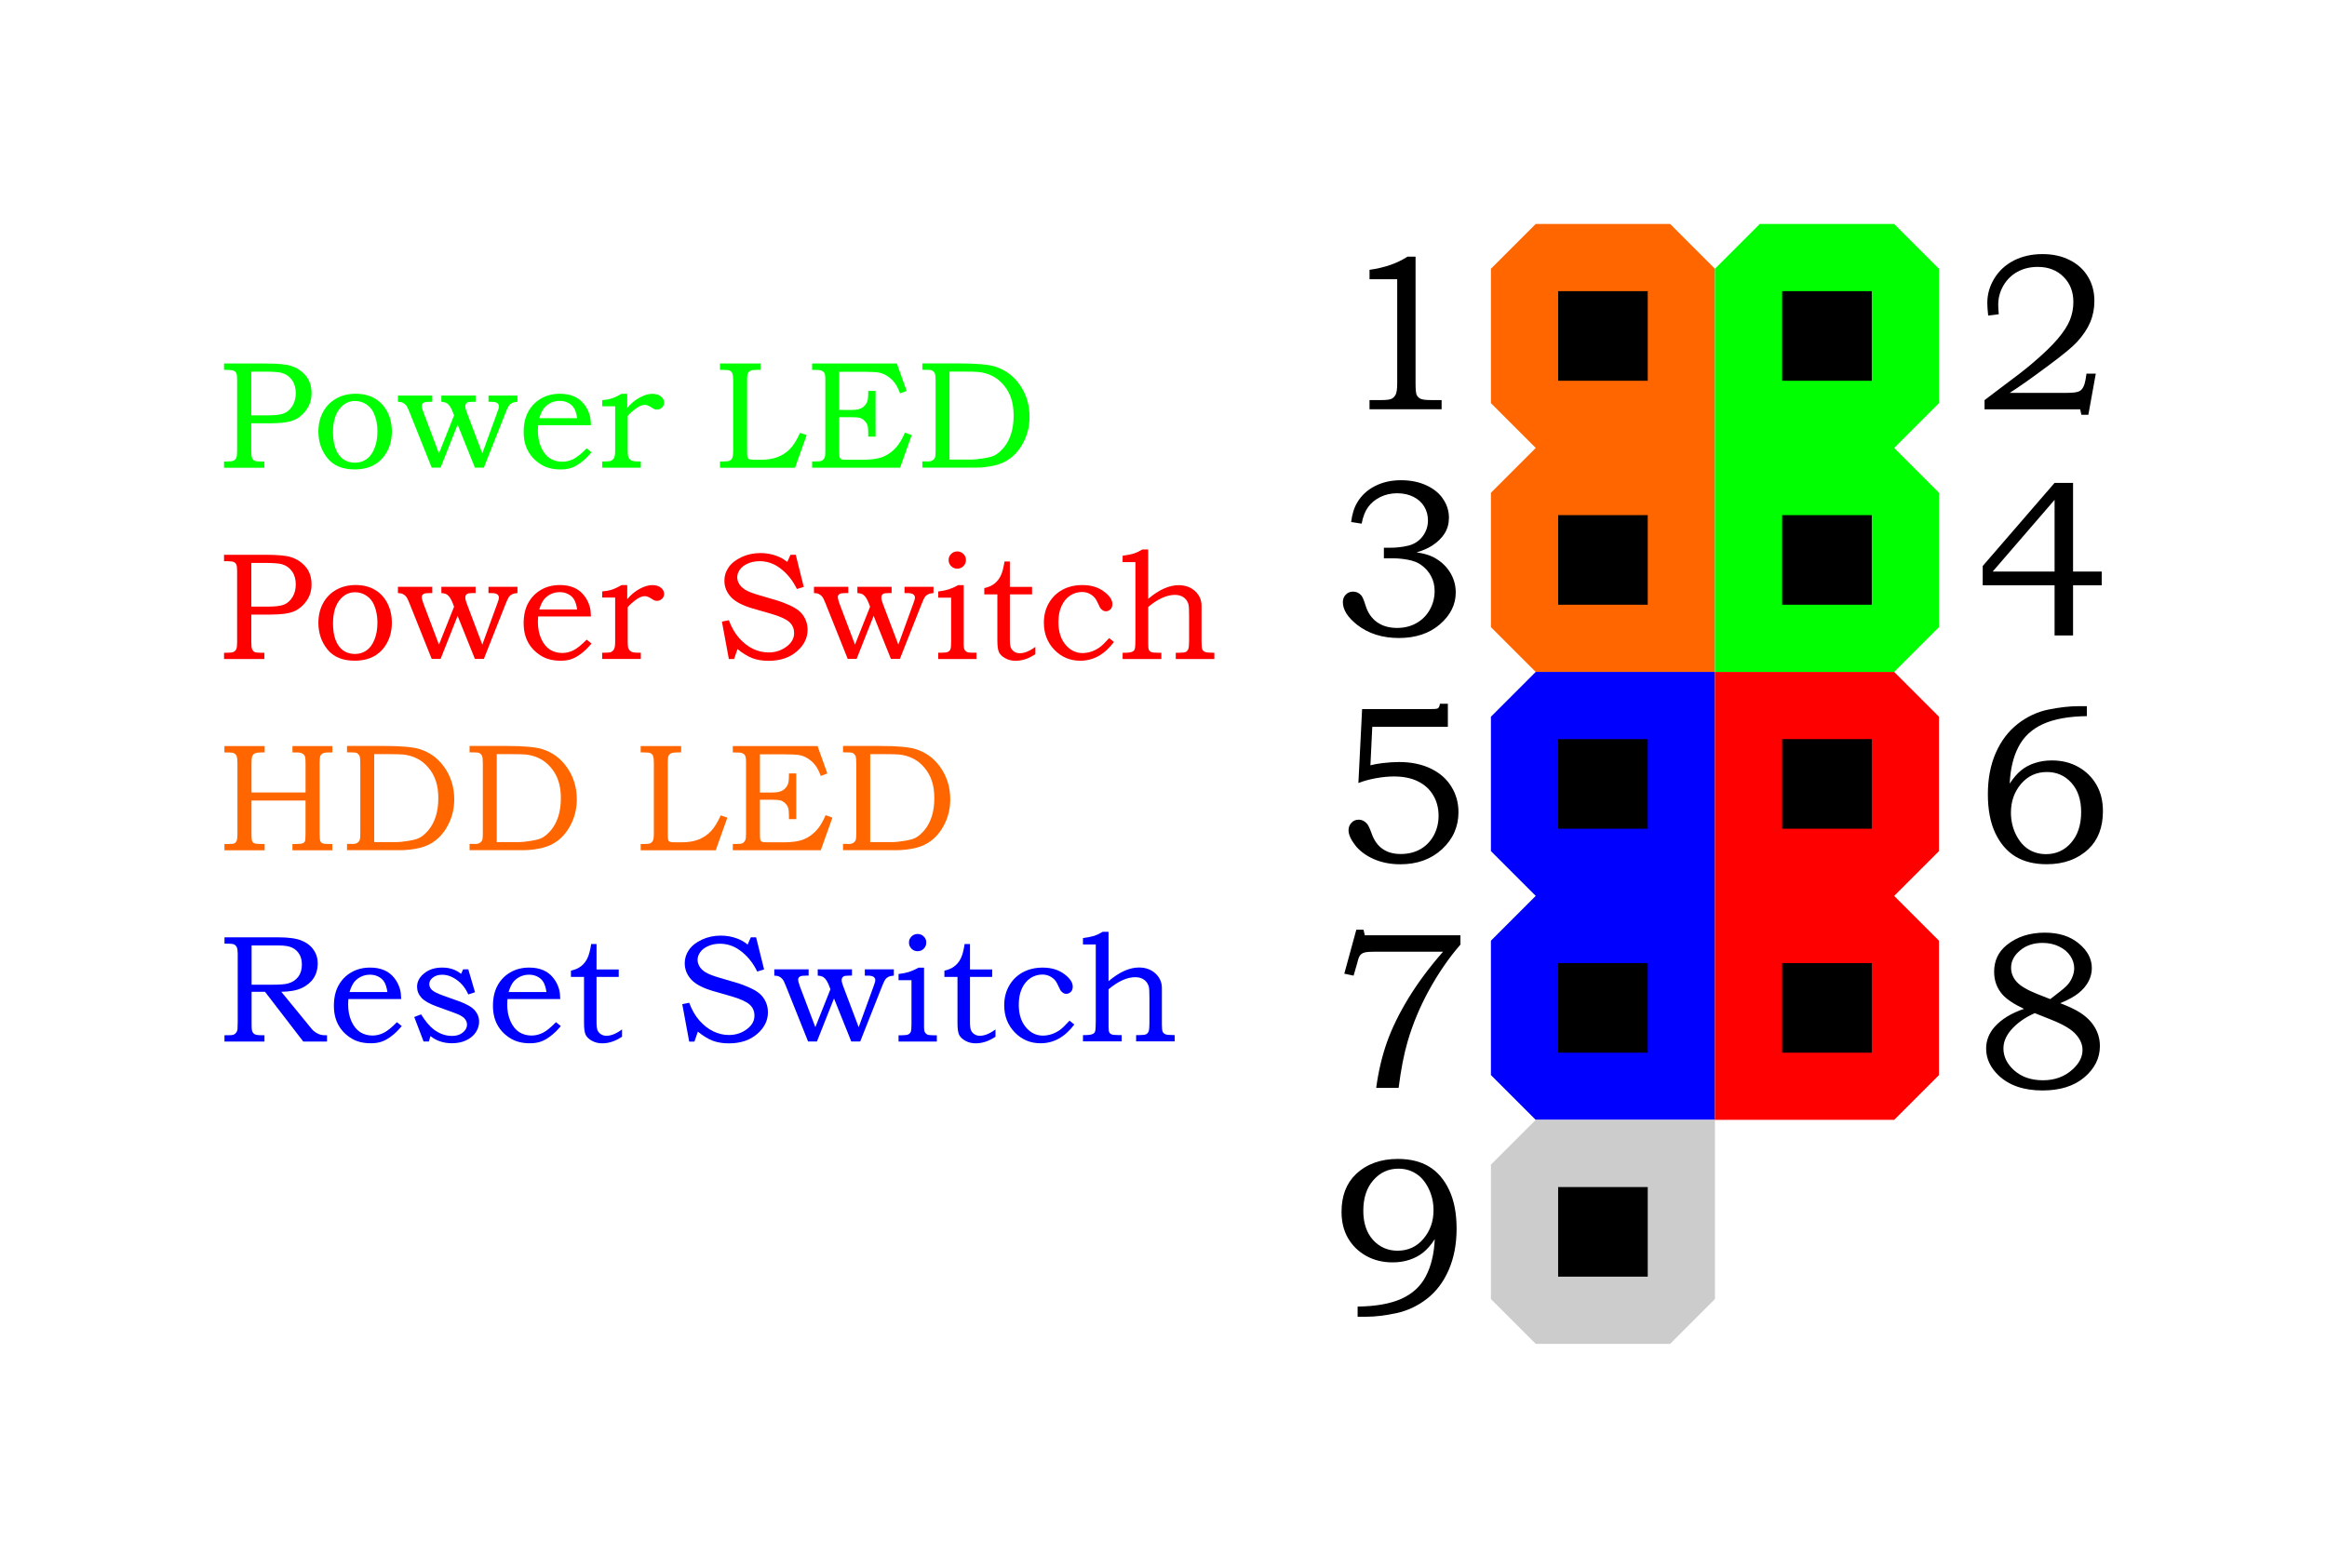 <?xml version="1.0" encoding="UTF-8"?>
<svg version="1.1" viewBox="0 0 103.87 70" xmlns="http://www.w3.org/2000/svg">
<g transform="translate(-235.45 -419.36)">
<path d="m304 449.36h8l2e-5 -18-2-2-6-2e-5 -2 2-1e-5 6 2 2-2 2-1e-5 6 2 2z" fill="#f60" fill-rule="evenodd"/>
<path d="m304 469.36 8-1e-5 -2e-5 -20h-8l-2 2-2e-5 6 2 2-2 2-2e-5 6 2 2z" fill="#00f" fill-rule="evenodd"/>
<path d="m312 477.36v-8l-8 1e-5 -2 2-1e-5 6 2 2 6 1e-5 2-2z" fill="#ccc" fill-rule="evenodd"/>
<path d="m322 451.36-2-2-8 1e-5 2e-5 20 8-1e-5 2-2 1e-5 -6-2-2 2-2 2e-5 -6z" fill="#f00" fill-rule="evenodd"/>
<path d="m322 431.36-2-2-6-1e-5 -2 2-2e-5 18 8-1e-5 2-2 2e-5 -6-2-2 2-2 1e-5 -6z" fill="#0f0" fill-rule="evenodd"/>
<rect transform="rotate(90)" x="432.36" y="-319" width="4" height="4" fill-rule="evenodd"/>
<rect transform="rotate(90)" x="442.36" y="-319" width="4" height="4" fill-rule="evenodd"/>
<rect transform="rotate(90)" x="442.36" y="-309" width="4" height="4" fill-rule="evenodd"/>
<rect transform="rotate(90)" x="432.36" y="-309" width="4" height="4" fill-rule="evenodd"/>
<rect transform="rotate(90)" x="452.36" y="-309" width="4" height="4" fill-rule="evenodd"/>
<rect transform="rotate(90)" x="462.36" y="-309" width="4" height="4" fill-rule="evenodd"/>
<rect transform="rotate(90)" x="462.36" y="-319" width="4" height="4" fill-rule="evenodd"/>
<rect transform="rotate(90)" x="452.36" y="-319" width="4" height="4" fill-rule="evenodd"/>
<rect transform="rotate(90)" x="472.36" y="-309" width="4" height="4" fill-rule="evenodd"/>
<path d="m298.27 430.82h0.366v5.654q0 0.4 0.049 0.518 0.054 0.112 0.171 0.171 0.117 0.059 0.464 0.059h0.479v0.41h-3.218v-0.41h0.532q0.347 0 0.459-0.059 0.117-0.064 0.181-0.195 0.064-0.137 0.064-0.493v-4.648h-1.235v-0.42q1.011-0.142 1.69-0.586z"/>
<path d="m324.67 433.39-0.474 0.059q-0.039-0.347-0.039-0.566 0-0.576 0.312-1.089 0.312-0.513 0.869-0.801 0.562-0.288 1.284-0.288 0.698 0 1.226 0.273 0.527 0.269 0.806 0.742 0.283 0.469 0.283 1.074 0 0.513-0.186 0.952-0.181 0.435-0.586 0.879-0.303 0.332-1.226 1.016-1.162 0.869-1.782 1.26h2.539q0.449 0 0.586-0.083 0.19-0.107 0.259-0.498l0.044-0.278h0.415l-0.332 1.836h-0.312l-0.054-0.244h-4.268v-0.41l0.781-0.591q0.889-0.659 1.304-1.011 0.786-0.664 1.182-1.133 0.4-0.474 0.547-0.85 0.151-0.381 0.151-0.796 0-0.688-0.444-1.128-0.439-0.439-1.147-0.439-0.508 0-0.908 0.22-0.396 0.22-0.625 0.615-0.23 0.396-0.23 0.854 0 0.171 0.024 0.425z"/>
<path d="m296.23 442.74-0.469-0.073q0.064-0.527 0.273-0.874 0.278-0.469 0.786-0.728 0.508-0.264 1.167-0.264 0.649 0 1.143 0.234 0.493 0.229 0.742 0.615 0.254 0.381 0.254 0.825 0 0.391-0.19 0.698-0.19 0.308-0.566 0.552-0.264 0.171-0.688 0.298 0.454 0.064 0.742 0.21 0.469 0.239 0.737 0.659 0.269 0.42 0.269 0.923 0 0.806-0.708 1.421-0.708 0.61-1.831 0.61-1.108 0-1.865-0.591-0.635-0.503-0.635-1.011 0-0.2 0.127-0.332 0.132-0.137 0.327-0.137 0.215 0 0.366 0.166 0.083 0.093 0.19 0.444 0.151 0.493 0.513 0.752t0.898 0.259q0.479 0 0.854-0.21 0.381-0.21 0.601-0.596 0.22-0.386 0.22-0.845 0-0.371-0.161-0.664-0.156-0.298-0.449-0.503-0.225-0.161-0.576-0.225-0.347-0.064-0.625-0.064h-0.454v-0.474h0.288q0.43 0 0.82-0.098 0.391-0.103 0.625-0.415 0.234-0.312 0.234-0.708 0-0.342-0.166-0.615-0.161-0.273-0.479-0.435-0.317-0.161-0.732-0.161-0.405 0-0.747 0.166-0.337 0.166-0.542 0.444-0.205 0.278-0.293 0.742z"/>
<path d="m327.16 440.92h0.825v3.96h1.279v0.61h-1.279v2.241h-0.825v-2.241h-3.208v-0.859l3.208-3.711zm0 3.96v-3.203l-2.764 3.203h2.764z"/>
<path d="m296.25 451.02h3.037q0.278 0 0.337-0.029 0.083-0.049 0.098-0.21h0.356v1.03h-3.374l-0.083 1.719q0.21-0.059 0.532-0.098 0.415-0.049 0.742-0.049 0.815 0 1.421 0.293 0.605 0.293 0.918 0.806 0.317 0.508 0.317 1.138 0 0.977-0.732 1.655-0.732 0.674-1.865 0.674-0.654 0-1.187-0.234-0.527-0.234-0.825-0.615-0.298-0.386-0.298-0.674 0-0.19 0.127-0.327 0.127-0.142 0.327-0.142 0.205 0 0.361 0.171 0.088 0.088 0.21 0.43 0.166 0.479 0.493 0.703 0.322 0.229 0.811 0.229t0.869-0.21q0.381-0.215 0.601-0.61 0.22-0.4 0.22-0.889 0-0.513-0.239-0.913-0.234-0.4-0.679-0.62-0.439-0.22-1.074-0.22-0.386 0-0.83 0.083-0.439 0.083-0.757 0.21l0.166-3.301z"/>
<path d="m328.6 450.89v0.444q-1.206 0.015-1.953 0.352-0.742 0.337-1.094 1.011-0.352 0.669-0.396 1.65 0.249-0.381 0.508-0.591 0.264-0.215 0.61-0.327 0.352-0.117 0.767-0.117 0.664 0 1.182 0.293 0.518 0.293 0.806 0.796 0.288 0.498 0.288 1.177 0 1.079-0.649 1.694-0.718 0.674-1.86 0.674-0.825 0-1.392-0.342-0.566-0.342-0.903-1.045-0.332-0.703-0.332-1.738 0-1.04 0.352-1.846 0.356-0.806 0.981-1.294t1.367-0.64q0.747-0.151 1.338-0.151h0.381zm-1.782 2.939q-0.703 0-1.157 0.532-0.449 0.532-0.449 1.279 0 0.527 0.22 0.977 0.22 0.444 0.566 0.664 0.347 0.215 0.781 0.215 0.674 0 1.118-0.508 0.449-0.513 0.449-1.372 0-0.82-0.435-1.304t-1.094-0.483z"/>
<path d="m295.99 460.87h0.322l0.059 0.249h4.268v0.415q-0.767 0.884-1.392 2.017-0.62 1.128-0.962 2.3-0.249 0.845-0.405 2.08h-1.001q0.146-1.089 0.479-2.036 0.337-0.947 0.967-1.978 0.635-1.035 1.538-2.065h-3.042q-0.332 0-0.454 0.034t-0.19 0.107q-0.068 0.073-0.117 0.259l-0.024 0.093-0.166 0.576-0.415-0.088 0.537-1.963z"/>
<path d="m327.41 464.15q0.576 0.22 0.879 0.415 0.444 0.283 0.669 0.669 0.225 0.381 0.225 0.83 0 0.806-0.693 1.397-0.693 0.586-1.87 0.586-1.245 0-1.953-0.664-0.562-0.532-0.562-1.206 0-0.542 0.381-0.972 0.459-0.513 1.309-0.801-0.664-0.312-0.957-0.635-0.376-0.425-0.376-1.02 0-0.737 0.557-1.191 0.684-0.557 1.709-0.557 0.938 0 1.514 0.483 0.581 0.479 0.581 1.099 0 0.308-0.146 0.591-0.142 0.278-0.439 0.522-0.298 0.239-0.825 0.454zm-0.444-0.181q0.557-0.42 0.723-0.586 0.166-0.166 0.254-0.376 0.093-0.215 0.093-0.415 0-0.288-0.171-0.547-0.171-0.264-0.503-0.425-0.327-0.161-0.737-0.161-0.605 0-1.006 0.337-0.4 0.332-0.4 0.771 0 0.352 0.249 0.63 0.249 0.278 0.928 0.547l0.571 0.225zm-0.688 0.625q-0.688 0.303-1.089 0.786-0.312 0.381-0.312 0.791 0 0.557 0.493 0.991 0.493 0.43 1.274 0.43 0.796 0 1.328-0.493 0.435-0.4 0.435-0.859 0-0.361-0.288-0.688-0.283-0.332-1.06-0.645l-0.781-0.312z"/>
<path d="m296.05 478.15v-0.454q1.211-0.015 1.953-0.347 0.747-0.337 1.094-1.011 0.352-0.674 0.396-1.65-0.249 0.381-0.513 0.591-0.259 0.21-0.61 0.327-0.347 0.117-0.757 0.117-0.664 0-1.187-0.293-0.518-0.293-0.806-0.791-0.288-0.498-0.288-1.172 0-1.074 0.649-1.689 0.718-0.674 1.865-0.674 0.825 0 1.392 0.342 0.566 0.342 0.898 1.045 0.332 0.703 0.332 1.728t-0.347 1.831q-0.347 0.806-0.972 1.294-0.62 0.483-1.367 0.645-0.747 0.161-1.353 0.161h-0.381zm1.787-2.949q0.698 0 1.147-0.527 0.454-0.532 0.454-1.279 0-0.527-0.22-0.972-0.22-0.449-0.566-0.664-0.342-0.22-0.781-0.22-0.669 0-1.118 0.513-0.449 0.508-0.449 1.367 0 0.82 0.435 1.304 0.439 0.479 1.099 0.479z"/>
<g>
<path d="m245.45 435.59h1.838q0.837 0 1.154 0.107 0.397 0.127 0.654 0.434 0.26 0.307 0.26 0.781 0 0.404-0.197 0.697-0.237 0.354-0.577 0.504-0.337 0.147-1.064 0.147h-0.851v1.194q0 0.267 0.03 0.337 0.04 0.097 0.11 0.137 0.07 0.037 0.284 0.037h0.16v0.28h-1.801v-0.28h0.11q0.23 0 0.314-0.037 0.083-0.04 0.12-0.12 0.04-0.083 0.04-0.31v-3.182q0-0.22-0.037-0.294-0.033-0.077-0.117-0.11-0.08-0.037-0.32-0.037h-0.11v-0.284zm1.218 0.364v1.951h0.717q0.544 0 0.76-0.097 0.22-0.097 0.364-0.334 0.143-0.24 0.143-0.56 0-0.35-0.167-0.584-0.167-0.237-0.454-0.32-0.2-0.057-0.781-0.057h-0.584z" fill="#0f0"/>
<path d="m251.32 436.94q0.49 0 0.847 0.203 0.36 0.203 0.567 0.594 0.207 0.39 0.207 0.891t-0.213 0.891q-0.21 0.39-0.577 0.597-0.364 0.203-0.871 0.203-0.807 0-1.214-0.504-0.404-0.504-0.404-1.184 0-0.497 0.21-0.881 0.21-0.387 0.587-0.597 0.38-0.213 0.861-0.213zm-0.027 0.324q-0.38 0-0.644 0.3-0.334 0.374-0.334 1.087 0 0.687 0.284 1.047 0.257 0.32 0.697 0.32 0.284 0 0.504-0.15 0.223-0.15 0.36-0.477 0.137-0.33 0.137-0.774 0-0.434-0.147-0.777-0.113-0.274-0.344-0.424-0.227-0.153-0.514-0.153z" fill="#0f0"/>
<path d="m253.21 437.02h1.534v0.28h-0.107q-0.197 0-0.26 0.03-0.1 0.047-0.1 0.147 0 0.093 0.077 0.3l0.69 1.825 0.674-1.694-0.06-0.157q-0.103-0.27-0.24-0.374-0.09-0.067-0.267-0.077v-0.28h1.528v0.28h-0.13q-0.183 0-0.237 0.03-0.093 0.053-0.093 0.17 0 0.1 0.07 0.277l0.69 1.825 0.674-1.851q0.053-0.15 0.057-0.17 0.01-0.037 0.01-0.077 0-0.093-0.073-0.147-0.073-0.057-0.27-0.057h-0.123v-0.28h1.294v0.28q-0.143 7e-3 -0.233 0.05-0.09 0.043-0.143 0.113-0.053 0.07-0.15 0.314l-0.974 2.462h-0.4l-0.771-1.921-0.76 1.921h-0.397l-0.984-2.462q-0.093-0.237-0.153-0.314-0.06-0.077-0.15-0.12-0.087-0.043-0.22-0.043v-0.28z" fill="#0f0"/>
<path d="m261.64 439.38 0.213 0.173q-0.243 0.29-0.474 0.46-0.227 0.17-0.43 0.237-0.203 0.07-0.477 0.07-0.49 0-0.834-0.2-0.394-0.23-0.604-0.6-0.21-0.37-0.21-0.874 0-0.527 0.203-0.901 0.203-0.374 0.567-0.587 0.367-0.217 0.847-0.217 0.357 0 0.62 0.113 0.264 0.11 0.447 0.337 0.183 0.223 0.267 0.514 0.047 0.17 0.053 0.44h-2.358q-0.01 0.163-0.01 0.243 0 0.42 0.147 0.75 0.147 0.327 0.387 0.484 0.243 0.153 0.55 0.153 0.26 0 0.504-0.12 0.243-0.123 0.59-0.477zm-0.427-1.348q-0.05-0.307-0.143-0.454-0.09-0.147-0.26-0.233-0.167-0.087-0.377-0.087t-0.394 0.087q-0.183 0.087-0.307 0.24-0.12 0.153-0.21 0.447h1.691z" fill="#0f0"/>
<path d="m262.33 437.5v-0.274q0.243-0.02 0.434-0.08 0.19-0.063 0.434-0.203h0.25v0.63q0.237-0.29 0.55-0.46 0.314-0.17 0.564-0.17 0.247 0 0.39 0.117 0.143 0.117 0.143 0.284 0 0.12-0.097 0.213-0.093 0.09-0.227 0.09-0.06 0-0.103-0.017-0.043-0.017-0.127-0.073-0.183-0.12-0.307-0.12-0.167 0-0.367 0.14-0.254 0.18-0.397 0.354v1.538q0 0.2 0.02 0.274 0.023 0.07 0.073 0.123 0.05 0.05 0.123 0.073 0.073 0.023 0.257 0.023h0.11v0.28h-1.724v-0.28h0.143q0.203 0 0.267-0.037 0.087-0.05 0.127-0.137 0.043-0.09 0.043-0.32v-1.968h-0.58z" fill="#0f0"/>
<path d="m267.59 435.59h1.804v0.284h-0.167q-0.193 0-0.274 0.037-0.08 0.037-0.117 0.107-0.037 0.07-0.037 0.25v3.245q0 0.223 0.017 0.267 0.02 0.06 0.087 0.087 0.047 0.02 0.27 0.02h0.25q0.43 0 0.747-0.123 0.317-0.127 0.547-0.364 0.23-0.24 0.444-0.714l0.297 0.1-0.52 1.458h-3.349v-0.28h0.147q0.213 0 0.287-0.037 0.073-0.037 0.113-0.12 0.04-0.087 0.04-0.294v-3.165q0-0.24-0.037-0.32-0.037-0.083-0.107-0.117-0.07-0.037-0.297-0.037h-0.147v-0.284z" fill="#0f0"/>
<path d="m271.7 435.59h3.783l0.437 1.224-0.294 0.11q-0.11-0.3-0.24-0.47-0.13-0.173-0.314-0.294-0.18-0.12-0.367-0.16-0.183-0.04-0.667-0.04h-1.127v1.704h0.56q0.31 0 0.467-0.103 0.16-0.107 0.22-0.264 0.047-0.117 0.047-0.407v-0.077h0.327v2.041h-0.327v-0.177q0-0.233-0.037-0.337-0.033-0.103-0.127-0.193-0.093-0.093-0.203-0.127-0.107-0.033-0.367-0.033h-0.56v1.514q0 0.237 0.02 0.29 0.023 0.05 0.073 0.073 0.05 0.023 0.274 0.023h0.697q0.584 0 0.911-0.14 0.33-0.14 0.58-0.43 0.197-0.227 0.377-0.64l0.304 0.107-0.52 1.458h-3.926v-0.28h0.133q0.233 0 0.29-0.03 0.087-0.043 0.133-0.14 0.033-0.067 0.033-0.29v-3.202q0-0.217-0.043-0.29-0.043-0.073-0.15-0.113-0.057-0.023-0.397-0.023v-0.284z" fill="#0f0"/>
<path d="m276.62 435.87v-0.284h1.661q1.141 0 1.591 0.143 0.664 0.21 1.077 0.784 0.457 0.634 0.457 1.458 0 0.56-0.227 1.044-0.223 0.48-0.59 0.774-0.304 0.247-0.73 0.35-0.427 0.1-0.861 0.1h-2.378v-0.28h0.193l0.063 3e-3q0.123 0 0.2-0.05 0.08-0.05 0.113-0.133 0.023-0.063 0.023-0.294v-3.112q0-0.264-0.033-0.34-0.047-0.103-0.15-0.143-0.06-0.02-0.41-0.02zm1.214 4.009h1.007q0.15 0 0.497-0.053 0.35-0.053 0.5-0.13 0.22-0.113 0.427-0.364 0.207-0.254 0.317-0.604 0.113-0.354 0.113-0.807 0-0.45-0.113-0.781-0.11-0.33-0.337-0.594-0.223-0.264-0.5-0.4-0.274-0.14-0.614-0.177-0.183-0.017-0.614-0.017h-0.684v3.926z" fill="#0f0"/>
<path d="m245.45 444.13h1.838q0.837 0 1.154 0.107 0.397 0.127 0.654 0.434 0.26 0.307 0.26 0.781 0 0.404-0.197 0.697-0.237 0.354-0.577 0.504-0.337 0.147-1.064 0.147h-0.851v1.194q0 0.267 0.03 0.337 0.04 0.097 0.11 0.137 0.07 0.037 0.284 0.037h0.16v0.28h-1.801v-0.28h0.11q0.23 0 0.314-0.037 0.083-0.04 0.12-0.12 0.04-0.083 0.04-0.31v-3.182q0-0.22-0.037-0.294-0.033-0.077-0.117-0.11-0.08-0.037-0.32-0.037h-0.11v-0.284zm1.218 0.364v1.951h0.717q0.544 0 0.76-0.097 0.22-0.097 0.364-0.334 0.143-0.24 0.143-0.56 0-0.35-0.167-0.584-0.167-0.237-0.454-0.32-0.2-0.057-0.781-0.057h-0.584z" fill="#f00"/>
<path d="m251.32 445.48q0.49 0 0.847 0.203 0.36 0.203 0.567 0.594 0.207 0.39 0.207 0.891 0 0.5-0.213 0.891-0.21 0.39-0.577 0.597-0.364 0.203-0.871 0.203-0.807 0-1.214-0.504-0.404-0.504-0.404-1.184 0-0.497 0.21-0.881 0.21-0.387 0.587-0.597 0.38-0.213 0.861-0.213zm-0.027 0.324q-0.38 0-0.644 0.3-0.334 0.374-0.334 1.087 0 0.687 0.284 1.047 0.257 0.32 0.697 0.32 0.284 0 0.504-0.15 0.223-0.15 0.36-0.477 0.137-0.33 0.137-0.774 0-0.434-0.147-0.777-0.113-0.274-0.344-0.424-0.227-0.153-0.514-0.153z" fill="#f00"/>
<path d="m253.21 445.56h1.534v0.28h-0.107q-0.197 0-0.26 0.03-0.1 0.047-0.1 0.147 0 0.093 0.077 0.3l0.69 1.825 0.674-1.694-0.06-0.157q-0.103-0.27-0.24-0.374-0.09-0.067-0.267-0.077v-0.28h1.528v0.28h-0.13q-0.183 0-0.237 0.03-0.093 0.053-0.093 0.17 0 0.1 0.07 0.277l0.69 1.825 0.674-1.851q0.053-0.15 0.057-0.17 0.01-0.037 0.01-0.077 0-0.093-0.073-0.147-0.073-0.057-0.27-0.057h-0.123v-0.28h1.294v0.28q-0.143 7e-3 -0.233 0.05-0.09 0.043-0.143 0.113-0.053 0.07-0.15 0.314l-0.974 2.462h-0.4l-0.771-1.921-0.76 1.921h-0.397l-0.984-2.462q-0.093-0.237-0.153-0.314-0.06-0.077-0.15-0.12-0.087-0.043-0.22-0.043v-0.28z" fill="#f00"/>
<path d="m261.64 447.92 0.213 0.173q-0.243 0.29-0.474 0.46-0.227 0.17-0.43 0.237-0.203 0.07-0.477 0.07-0.49 0-0.834-0.2-0.394-0.23-0.604-0.6-0.21-0.37-0.21-0.874 0-0.527 0.203-0.901 0.203-0.374 0.567-0.587 0.367-0.217 0.847-0.217 0.357 0 0.62 0.113 0.264 0.11 0.447 0.337 0.183 0.223 0.267 0.514 0.047 0.17 0.053 0.44h-2.358q-0.01 0.163-0.01 0.243 0 0.42 0.147 0.75 0.147 0.327 0.387 0.484 0.243 0.153 0.55 0.153 0.26 0 0.504-0.12 0.243-0.123 0.59-0.477zm-0.427-1.348q-0.05-0.307-0.143-0.454-0.09-0.147-0.26-0.233-0.167-0.087-0.377-0.087t-0.394 0.087q-0.183 0.087-0.307 0.24-0.12 0.153-0.21 0.447h1.691z" fill="#f00"/>
<path d="m262.33 446.04v-0.274q0.243-0.02 0.434-0.08 0.19-0.063 0.434-0.203h0.25v0.63q0.237-0.29 0.55-0.46t0.564-0.17q0.247 0 0.39 0.117 0.143 0.117 0.143 0.284 0 0.12-0.097 0.213-0.093 0.09-0.227 0.09-0.06 0-0.103-0.017-0.043-0.017-0.127-0.073-0.183-0.12-0.307-0.12-0.167 0-0.367 0.14-0.254 0.18-0.397 0.354v1.538q0 0.2 0.02 0.274 0.023 0.07 0.073 0.123 0.05 0.05 0.123 0.073 0.073 0.023 0.257 0.023h0.11v0.28h-1.724v-0.28h0.143q0.203 0 0.267-0.037 0.087-0.05 0.127-0.137 0.043-0.09 0.043-0.32v-1.968h-0.58z" fill="#f00"/>
<path d="m270.73 444.13h0.24l0.357 1.434-0.307 0.093q-0.294-0.604-0.781-0.951-0.4-0.29-0.887-0.29-0.294 0-0.527 0.107-0.233 0.103-0.35 0.27t-0.117 0.34q0 0.157 0.09 0.304 0.09 0.147 0.274 0.26 0.183 0.11 0.6 0.233l0.871 0.257q0.16 0.047 0.464 0.18 0.307 0.133 0.477 0.284 0.17 0.147 0.267 0.364 0.097 0.213 0.097 0.464 0 0.554-0.487 0.971-0.484 0.414-1.254 0.414-0.397 0-0.71-0.113-0.314-0.117-0.677-0.41l-0.153 0.444h-0.233l-0.31-1.671 0.31-0.063q0.17 0.464 0.45 0.787 0.284 0.324 0.624 0.49 0.344 0.163 0.697 0.163 0.48 0 0.841-0.29 0.3-0.243 0.3-0.574 0-0.304-0.217-0.497-0.22-0.193-0.787-0.36l-0.834-0.24q-0.7-0.203-0.987-0.52-0.287-0.317-0.287-0.727 0-0.32 0.187-0.59 0.187-0.274 0.574-0.457t0.847-0.183q0.387 0 0.74 0.133 0.25 0.093 0.46 0.267l0.14-0.32z" fill="#f00"/>
<path d="m271.78 445.56h1.534v0.28h-0.107q-0.197 0-0.26 0.03-0.1 0.047-0.1 0.147 0 0.093 0.077 0.3l0.69 1.825 0.674-1.694-0.06-0.157q-0.103-0.27-0.24-0.374-0.09-0.067-0.267-0.077v-0.28h1.528v0.28h-0.13q-0.183 0-0.237 0.03-0.093 0.053-0.093 0.17 0 0.1 0.07 0.277l0.69 1.825 0.674-1.851q0.053-0.15 0.057-0.17 0.01-0.037 0.01-0.077 0-0.093-0.073-0.147-0.073-0.057-0.27-0.057h-0.123v-0.28h1.294v0.28q-0.143 7e-3 -0.233 0.05-0.09 0.043-0.143 0.113-0.053 0.07-0.15 0.314l-0.974 2.462h-0.4l-0.771-1.921-0.76 1.921h-0.397l-0.984-2.462q-0.093-0.237-0.153-0.314-0.06-0.077-0.15-0.12-0.087-0.043-0.22-0.043v-0.28z" fill="#f00"/>
<path d="m278.18 443.98q0.16 0 0.274 0.113 0.113 0.11 0.113 0.27 0 0.16-0.113 0.274t-0.274 0.113q-0.16 0-0.274-0.113t-0.113-0.274q0-0.16 0.113-0.27 0.113-0.113 0.274-0.113zm-0.851 2.065v-0.277q0.277-0.033 0.464-0.093 0.19-0.06 0.43-0.19h0.243v2.675q0 0.14 0.04 0.21 0.04 0.07 0.11 0.103 0.073 0.03 0.264 0.03h0.157v0.28h-1.708v-0.28h0.137q0.223 0 0.3-0.04 0.077-0.04 0.107-0.113 0.033-0.073 0.033-0.344v-1.961h-0.577z" fill="#f00"/>
<path d="m280.29 444.43h0.237v1.134h0.991v0.334h-0.991v2.011q0 0.257 0.043 0.367 0.047 0.11 0.153 0.18 0.11 0.07 0.243 0.07 0.317 0 0.7-0.284v0.324q-0.437 0.297-0.884 0.297-0.254 0-0.46-0.113-0.203-0.113-0.28-0.267-0.073-0.153-0.073-0.534v-2.051h-0.584v-0.28q0.28-0.063 0.45-0.197 0.173-0.133 0.28-0.347 0.107-0.213 0.173-0.644z" fill="#f00"/>
<path d="m284.96 447.85 0.213 0.173q-0.627 0.837-1.504 0.837-0.684 0-1.154-0.487t-0.47-1.211q0-0.484 0.217-0.867 0.22-0.387 0.607-0.6 0.39-0.213 0.894-0.213 0.574 0 0.957 0.284 0.384 0.28 0.384 0.567 0 0.153-0.09 0.237-0.09 0.083-0.203 0.083-0.06 0-0.117-0.03-0.057-0.03-0.117-0.097-0.027-0.03-0.097-0.187-0.09-0.193-0.14-0.26-0.103-0.133-0.257-0.21-0.15-0.077-0.337-0.077-0.284 0-0.527 0.157-0.24 0.157-0.384 0.464-0.14 0.304-0.14 0.727 0 0.657 0.35 1.044 0.304 0.334 0.724 0.334 0.193 0 0.39-0.063 0.2-0.067 0.377-0.193 0.13-0.09 0.424-0.41z" fill="#f00"/>
<path d="m285.56 444.46v-0.287q0.324-0.043 0.504-0.1 0.18-0.06 0.377-0.18h0.26v2.205q0.377-0.317 0.714-0.464 0.337-0.147 0.644-0.147 0.447 0 0.737 0.267 0.287 0.267 0.287 0.65v1.638q0 0.243 0.037 0.32 0.04 0.073 0.13 0.11 0.09 0.033 0.404 0.033v0.28h-1.721v-0.28h0.127q0.243 0 0.32-0.037 0.077-0.04 0.11-0.127 0.037-0.09 0.037-0.367v-1.137q0-0.377-0.027-0.49-0.05-0.193-0.207-0.31-0.157-0.117-0.4-0.117-0.274 0-0.574 0.137-0.297 0.133-0.617 0.404v1.671q0 0.187 0.033 0.25 0.033 0.063 0.11 0.093 0.077 0.03 0.307 0.03h0.137v0.28h-1.728v-0.28h0.103q0.243 0 0.354-0.06 0.06-0.03 0.087-0.117 0.027-0.087 0.027-0.48v-3.389h-0.57z" fill="#f00"/>
<path d="m245.47 452.67h1.794v0.284h-0.123q-0.213 0-0.307 0.04-0.09 0.04-0.127 0.14-0.03 0.073-0.03 0.31v1.298h2.412v-1.264q0-0.257-0.017-0.31-0.027-0.107-0.117-0.16-0.087-0.053-0.267-0.053h-0.183v-0.284h1.781v0.284h-0.16q-0.187 0-0.267 0.043-0.077 0.04-0.11 0.113-0.03 0.07-0.03 0.307v3.169q0 0.264 0.033 0.337 0.033 0.07 0.133 0.1 0.06 0.02 0.4 0.02v0.28h-1.781v-0.28h0.13q0.247 0 0.327-0.033 0.083-0.033 0.107-0.107 0.02-0.057 0.02-0.357v-1.444h-2.412v1.484q0 0.264 0.033 0.337 0.037 0.073 0.137 0.1 0.073 0.02 0.417 0.02v0.28h-1.794v-0.28h0.113q0.26 0 0.324-0.027 0.067-0.03 0.103-0.11 0.04-0.08 0.04-0.284v-3.205q0-0.217-0.037-0.3-0.033-0.083-0.11-0.123-0.073-0.04-0.247-0.04h-0.187v-0.284z" fill="#f60"/>
<path d="m250.94 452.95v-0.284h1.661q1.141 0 1.591 0.143 0.664 0.21 1.077 0.784 0.457 0.634 0.457 1.458 0 0.56-0.227 1.044-0.223 0.48-0.59 0.774-0.304 0.247-0.73 0.35-0.427 0.1-0.861 0.1h-2.378v-0.28h0.193l0.063 3e-3q0.123 0 0.2-0.05 0.08-0.05 0.113-0.133 0.023-0.063 0.023-0.294v-3.112q0-0.264-0.033-0.34-0.047-0.103-0.15-0.143-0.06-0.02-0.41-0.02zm1.214 4.009h1.007q0.15 0 0.497-0.053 0.35-0.053 0.5-0.13 0.22-0.113 0.427-0.364 0.207-0.254 0.317-0.604 0.113-0.354 0.113-0.807 0-0.45-0.113-0.781-0.11-0.33-0.337-0.594-0.223-0.264-0.5-0.4-0.274-0.14-0.614-0.177-0.183-0.017-0.614-0.017h-0.684v3.926z" fill="#f60"/>
<path d="m256.41 452.95v-0.284h1.661q1.141 0 1.591 0.143 0.664 0.21 1.077 0.784 0.457 0.634 0.457 1.458 0 0.56-0.227 1.044-0.223 0.48-0.59 0.774-0.304 0.247-0.73 0.35-0.427 0.1-0.861 0.1h-2.378v-0.28h0.193l0.063 3e-3q0.123 0 0.2-0.05 0.08-0.05 0.113-0.133 0.023-0.063 0.023-0.294v-3.112q0-0.264-0.033-0.34-0.047-0.103-0.15-0.143-0.06-0.02-0.41-0.02zm1.214 4.009h1.007q0.15 0 0.497-0.053 0.35-0.053 0.5-0.13 0.22-0.113 0.427-0.364 0.207-0.254 0.317-0.604 0.113-0.354 0.113-0.807 0-0.45-0.113-0.781-0.11-0.33-0.337-0.594-0.223-0.264-0.5-0.4-0.274-0.14-0.614-0.177-0.183-0.017-0.614-0.017h-0.684v3.926z" fill="#f60"/>
<path d="m264.05 452.67h1.804v0.284h-0.167q-0.193 0-0.274 0.037-0.08 0.037-0.117 0.107-0.037 0.07-0.037 0.25v3.245q0 0.223 0.017 0.267 0.02 0.06 0.087 0.087 0.047 0.02 0.27 0.02h0.25q0.43 0 0.747-0.123 0.317-0.127 0.547-0.364 0.23-0.24 0.444-0.714l0.297 0.1-0.52 1.458h-3.349v-0.28h0.147q0.213 0 0.287-0.037 0.073-0.037 0.113-0.12 0.04-0.087 0.04-0.294v-3.165q0-0.24-0.037-0.32-0.037-0.083-0.107-0.117-0.07-0.037-0.297-0.037h-0.147v-0.284z" fill="#f60"/>
<path d="m268.16 452.67h3.783l0.437 1.224-0.294 0.11q-0.11-0.3-0.24-0.47-0.13-0.173-0.314-0.294-0.18-0.12-0.367-0.16-0.183-0.04-0.667-0.04h-1.127v1.704h0.56q0.31 0 0.467-0.103 0.16-0.107 0.22-0.264 0.047-0.117 0.047-0.407v-0.077h0.327v2.041h-0.327v-0.177q0-0.233-0.037-0.337-0.033-0.103-0.127-0.193-0.093-0.093-0.203-0.127-0.107-0.033-0.367-0.033h-0.56v1.514q0 0.237 0.02 0.29 0.023 0.05 0.073 0.073 0.05 0.023 0.274 0.023h0.697q0.584 0 0.911-0.14 0.33-0.14 0.58-0.43 0.197-0.227 0.377-0.64l0.304 0.107-0.52 1.458h-3.926v-0.28h0.133q0.233 0 0.29-0.03 0.087-0.043 0.133-0.14 0.033-0.067 0.033-0.29v-3.202q0-0.217-0.043-0.29-0.043-0.073-0.15-0.113-0.057-0.023-0.397-0.023v-0.284z" fill="#f60"/>
<path d="m273.08 452.95v-0.284h1.661q1.141 0 1.591 0.143 0.664 0.21 1.077 0.784 0.457 0.634 0.457 1.458 0 0.56-0.227 1.044-0.223 0.48-0.59 0.774-0.304 0.247-0.73 0.35-0.427 0.1-0.861 0.1h-2.378v-0.28h0.193l0.063 3e-3q0.123 0 0.2-0.05 0.08-0.05 0.113-0.133 0.023-0.063 0.023-0.294v-3.112q0-0.264-0.033-0.34-0.047-0.103-0.15-0.143-0.06-0.02-0.41-0.02zm1.214 4.009h1.007q0.15 0 0.497-0.053 0.35-0.053 0.5-0.13 0.22-0.113 0.427-0.364 0.207-0.254 0.317-0.604 0.113-0.354 0.113-0.807 0-0.45-0.113-0.781-0.11-0.33-0.337-0.594-0.223-0.264-0.5-0.4-0.274-0.14-0.614-0.177-0.183-0.017-0.614-0.017h-0.684v3.926z" fill="#f60"/>
<path d="m245.47 461.21h2.402q0.684 0 1.034 0.143 0.35 0.14 0.537 0.41 0.19 0.267 0.19 0.62 0 0.364-0.183 0.647-0.183 0.28-0.53 0.444-0.344 0.16-0.914 0.167l1.228 1.501q0.15 0.187 0.197 0.23 0.117 0.103 0.243 0.157 0.13 0.053 0.29 0.053h0.083v0.28h-1.061l-1.708-2.221h-0.597v1.434q0 0.24 0.017 0.3 0.037 0.113 0.117 0.16 0.083 0.047 0.32 0.047h0.12v0.28h-1.784v-0.28h0.16q0.18 0 0.24-0.023 0.063-0.023 0.11-0.08 0.05-0.06 0.07-0.15 7e-3 -0.037 0.01-0.337v-3.049q0-0.2-0.04-0.287-0.04-0.087-0.113-0.123-0.07-0.04-0.247-0.04h-0.19v-0.284zm1.211 0.364v1.751h0.957q0.487 0 0.684-0.06 0.28-0.08 0.44-0.294 0.163-0.213 0.163-0.544 0-0.28-0.117-0.47-0.117-0.193-0.32-0.287-0.2-0.097-0.6-0.097h-1.208z" fill="#00f"/>
<path d="m253.17 465 0.213 0.173q-0.243 0.29-0.474 0.46-0.227 0.17-0.43 0.237-0.203 0.07-0.477 0.07-0.49 0-0.834-0.2-0.394-0.23-0.604-0.6-0.21-0.37-0.21-0.874 0-0.527 0.203-0.901t0.567-0.587q0.367-0.217 0.847-0.217 0.357 0 0.62 0.113 0.264 0.11 0.447 0.337 0.183 0.223 0.267 0.514 0.047 0.17 0.053 0.44h-2.358q-0.01 0.163-0.01 0.243 0 0.42 0.147 0.75 0.147 0.327 0.387 0.484 0.243 0.153 0.55 0.153 0.26 0 0.504-0.12 0.243-0.123 0.59-0.477zm-0.427-1.348q-0.05-0.307-0.143-0.454-0.09-0.147-0.26-0.233-0.167-0.087-0.377-0.087t-0.394 0.087q-0.183 0.087-0.307 0.24-0.12 0.153-0.21 0.447h1.691z" fill="#00f"/>
<path d="m256.12 462.64h0.233l0.3 1.021-0.3 0.1q-0.18-0.41-0.507-0.644-0.324-0.237-0.657-0.237-0.257 0-0.417 0.127-0.16 0.123-0.16 0.287 0 0.153 0.117 0.264 0.113 0.113 0.51 0.257l0.65 0.23q0.55 0.197 0.75 0.42 0.197 0.227 0.197 0.514 0 0.243-0.147 0.47-0.147 0.223-0.427 0.357-0.277 0.133-0.637 0.133-0.56 0-0.961-0.32l-0.07 0.24h-0.237l-0.417-1.091 0.304-0.12q0.304 0.48 0.574 0.68 0.377 0.284 0.814 0.284 0.29 0 0.477-0.153 0.187-0.157 0.187-0.347 0-0.157-0.117-0.287-0.12-0.127-0.46-0.247l-0.77-0.28q-0.497-0.18-0.69-0.394-0.193-0.213-0.193-0.49 0-0.337 0.314-0.594 0.317-0.26 0.804-0.26 0.254 0 0.454 0.067 0.2 0.063 0.394 0.213l0.09-0.2z" fill="#00f"/>
<path d="m260.27 465 0.213 0.173q-0.243 0.29-0.474 0.46-0.227 0.17-0.43 0.237-0.203 0.07-0.477 0.07-0.49 0-0.834-0.2-0.394-0.23-0.604-0.6-0.21-0.37-0.21-0.874 0-0.527 0.203-0.901 0.203-0.374 0.567-0.587 0.367-0.217 0.847-0.217 0.357 0 0.62 0.113 0.264 0.11 0.447 0.337 0.183 0.223 0.267 0.514 0.047 0.17 0.053 0.44h-2.358q-0.01 0.163-0.01 0.243 0 0.42 0.147 0.75 0.147 0.327 0.387 0.484 0.243 0.153 0.55 0.153 0.26 0 0.504-0.12 0.243-0.123 0.59-0.477zm-0.427-1.348q-0.05-0.307-0.143-0.454-0.09-0.147-0.26-0.233-0.167-0.087-0.377-0.087t-0.394 0.087-0.307 0.24q-0.12 0.153-0.21 0.447h1.691z" fill="#00f"/>
<path d="m261.84 461.51h0.237v1.134h0.991v0.334h-0.991v2.011q0 0.257 0.043 0.367 0.047 0.11 0.153 0.18 0.11 0.07 0.243 0.07 0.317 0 0.7-0.284v0.324q-0.437 0.297-0.884 0.297-0.254 0-0.46-0.113-0.203-0.113-0.28-0.267-0.073-0.153-0.073-0.534v-2.051h-0.584v-0.28q0.28-0.063 0.45-0.197 0.173-0.133 0.28-0.347 0.107-0.213 0.173-0.644z" fill="#00f"/>
<path d="m268.96 461.21h0.24l0.357 1.434-0.307 0.093q-0.294-0.604-0.781-0.951-0.4-0.29-0.887-0.29-0.294 0-0.527 0.107-0.233 0.103-0.35 0.27-0.117 0.167-0.117 0.34 0 0.157 0.09 0.304 0.09 0.147 0.274 0.26 0.183 0.11 0.6 0.233l0.871 0.257q0.16 0.047 0.464 0.18 0.307 0.133 0.477 0.284 0.17 0.147 0.267 0.364 0.097 0.213 0.097 0.464 0 0.554-0.487 0.971-0.484 0.414-1.254 0.414-0.397 0-0.71-0.113-0.314-0.117-0.677-0.41l-0.153 0.444h-0.233l-0.31-1.671 0.31-0.063q0.17 0.464 0.45 0.787 0.284 0.324 0.624 0.49 0.344 0.163 0.697 0.163 0.48 0 0.841-0.29 0.3-0.243 0.3-0.574 0-0.304-0.217-0.497-0.22-0.193-0.787-0.36l-0.834-0.24q-0.7-0.203-0.987-0.52-0.287-0.317-0.287-0.727 0-0.32 0.187-0.59 0.187-0.274 0.574-0.457 0.387-0.183 0.847-0.183 0.387 0 0.74 0.133 0.25 0.093 0.46 0.267l0.14-0.32z" fill="#00f"/>
<path d="m270.01 462.64h1.534v0.28h-0.107q-0.197 0-0.26 0.03-0.1 0.047-0.1 0.147 0 0.093 0.077 0.3l0.69 1.825 0.674-1.694-0.06-0.157q-0.103-0.27-0.24-0.374-0.09-0.067-0.267-0.077v-0.28h1.528v0.28h-0.13q-0.183 0-0.237 0.03-0.093 0.053-0.093 0.17 0 0.1 0.07 0.277l0.69 1.825 0.674-1.851q0.053-0.15 0.057-0.17 0.01-0.037 0.01-0.077 0-0.093-0.073-0.147-0.073-0.057-0.27-0.057h-0.123v-0.28h1.294v0.28q-0.143 7e-3 -0.233 0.05-0.09 0.043-0.143 0.113-0.053 0.07-0.15 0.314l-0.974 2.462h-0.4l-0.771-1.921-0.76 1.921h-0.397l-0.984-2.462q-0.093-0.237-0.153-0.314-0.06-0.077-0.15-0.12-0.087-0.043-0.22-0.043v-0.28z" fill="#00f"/>
<path d="m276.41 461.06q0.16 0 0.274 0.113 0.113 0.11 0.113 0.27 0 0.16-0.113 0.274-0.113 0.113-0.274 0.113t-0.274-0.113q-0.113-0.113-0.113-0.274 0-0.16 0.113-0.27 0.113-0.113 0.274-0.113zm-0.851 2.065v-0.277q0.277-0.033 0.464-0.093 0.19-0.06 0.43-0.19h0.243v2.675q0 0.14 0.04 0.21 0.04 0.07 0.11 0.103 0.073 0.03 0.264 0.03h0.157v0.28h-1.708v-0.28h0.137q0.223 0 0.3-0.04 0.077-0.04 0.107-0.113 0.033-0.073 0.033-0.344v-1.961h-0.577z" fill="#00f"/>
<path d="m278.51 461.51h0.237v1.134h0.991v0.334h-0.991v2.011q0 0.257 0.043 0.367 0.047 0.11 0.153 0.18 0.11 0.07 0.243 0.07 0.317 0 0.7-0.284v0.324q-0.437 0.297-0.884 0.297-0.254 0-0.46-0.113-0.203-0.113-0.28-0.267-0.073-0.153-0.073-0.534v-2.051h-0.584v-0.28q0.28-0.063 0.45-0.197 0.173-0.133 0.28-0.347 0.107-0.213 0.173-0.644z" fill="#00f"/>
<path d="m283.19 464.93 0.213 0.173q-0.627 0.837-1.504 0.837-0.684 0-1.154-0.487t-0.47-1.211q0-0.484 0.217-0.867 0.22-0.387 0.607-0.6 0.39-0.213 0.894-0.213 0.574 0 0.957 0.284 0.384 0.28 0.384 0.567 0 0.153-0.09 0.237-0.09 0.083-0.203 0.083-0.06 0-0.117-0.03-0.057-0.03-0.117-0.097-0.027-0.03-0.097-0.187-0.09-0.193-0.14-0.26-0.103-0.133-0.257-0.21-0.15-0.077-0.337-0.077-0.284 0-0.527 0.157-0.24 0.157-0.384 0.464-0.14 0.304-0.14 0.727 0 0.657 0.35 1.044 0.304 0.334 0.724 0.334 0.193 0 0.39-0.063 0.2-0.067 0.377-0.193 0.13-0.09 0.424-0.41z" fill="#00f"/>
<path d="m283.79 461.53v-0.287q0.324-0.043 0.504-0.1 0.18-0.06 0.377-0.18h0.26v2.205q0.377-0.317 0.714-0.464 0.337-0.147 0.644-0.147 0.447 0 0.737 0.267 0.287 0.267 0.287 0.65v1.638q0 0.243 0.037 0.32 0.04 0.073 0.13 0.11 0.09 0.033 0.404 0.033v0.28h-1.721v-0.28h0.127q0.243 0 0.32-0.037 0.077-0.04 0.11-0.127 0.037-0.09 0.037-0.367v-1.137q0-0.377-0.027-0.49-0.05-0.193-0.207-0.31-0.157-0.117-0.4-0.117-0.274 0-0.574 0.137-0.297 0.133-0.617 0.404v1.671q0 0.187 0.033 0.25 0.033 0.063 0.11 0.093 0.077 0.03 0.307 0.03h0.137v0.28h-1.728v-0.28h0.103q0.243 0 0.354-0.06 0.06-0.03 0.087-0.117 0.027-0.087 0.027-0.48v-3.389h-0.57z" fill="#00f"/>
</g>
</g>
</svg>

